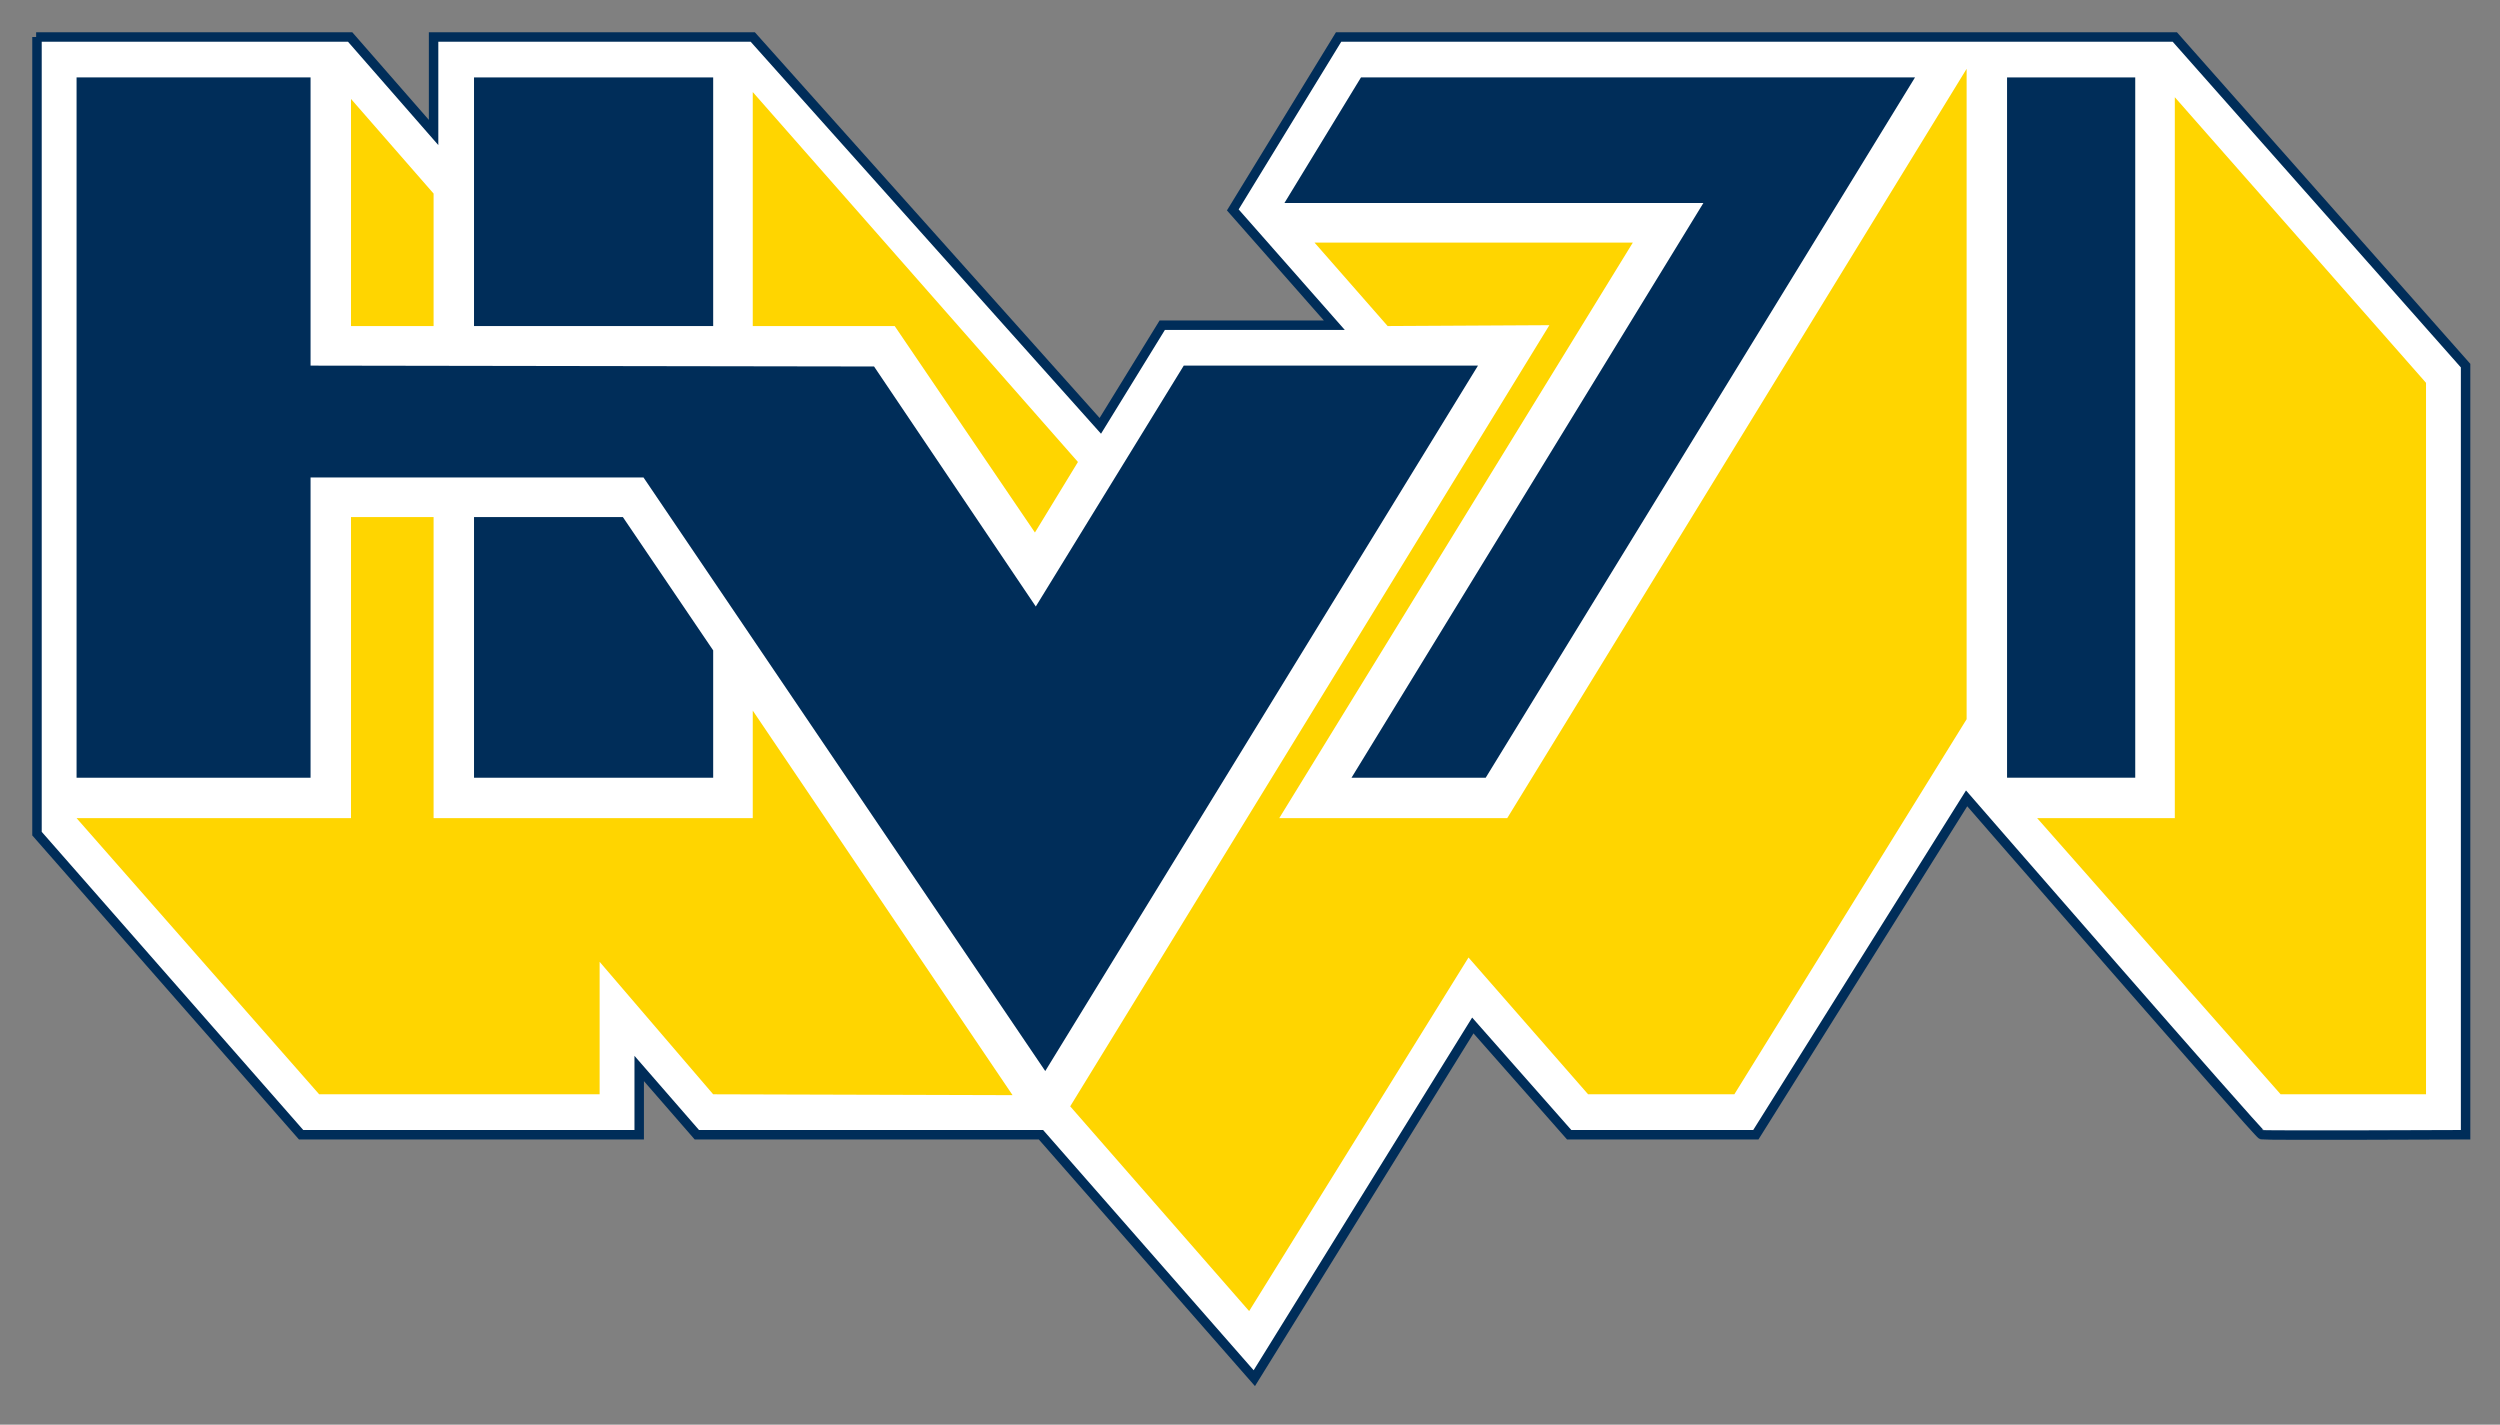 <?xml version="1.0" encoding="utf-8"?>
<!-- Generator: Adobe Illustrator 24.0.1, SVG Export Plug-In . SVG Version: 6.00 Build 0)  -->
<svg version="1.1" id="Lager_1" xmlns="http://www.w3.org/2000/svg" xmlns:xlink="http://www.w3.org/1999/xlink" x="0px" y="0px"
	 viewBox="0 0 290.6 165.6" style="enable-background:new 0 0 290.6 165.6;" xml:space="preserve">
<rect x="0" y="0" width="290.6" height="165.6" fill="#808080" stroke="none"/>
<style type="text/css">
	.st0{fill:#FFFFFF;stroke:#002D59;stroke-width:1.1;}
	.st1{fill:#002D59;}
	.st2{fill:#FFD500;}
</style>
<g>
	<path d="M50.4,60.1"/>
</g>
<g>
	<path class="st0" d="M4.2,4.3l36.5,0l9.7,11.1V4.3h37.1l40.4,45.2l7.2-11.7h20l-11.8-13.4l12.3-20.1h97.2l33.8,38.2v89.4
		c0,0-23.3,0.1-23.7,0c-0.4-0.1-34.3-39.1-34.3-39.1l-24.5,39.1h-21.7l-11.2-12.7l-25.4,41l-24.8-28.3h-40l-6.7-7.7v7.7H35l-30.7-35
		V4.3z"/>
</g>
<g>
	<rect x="55.1" y="9" class="st1" width="27.8" height="28.9"/>
</g>
<g>
	<polygon class="st1" points="55.1,60.1 72.4,60.1 82.9,75.6 82.9,90.4 55.1,90.4 	"/>
</g>
<g>
	<polygon class="st1" points="8.9,9 36.1,9 36.1,42.5 101.6,42.6 120.4,70.5 137.6,42.5 171.8,42.5 121.5,124.5 74.8,55.5 
		36.1,55.5 36.1,90.4 8.9,90.4 	"/>
</g>
<g>
	<polygon class="st1" points="158.2,9 222.6,9 172.7,90.4 157.1,90.4 198,23.6 149.3,23.6 	"/>
</g>
<g>
	<rect x="233.3" y="9" class="st1" width="14.9" height="81.4"/>
</g>
<g>
	<g>
		<polygon class="st2" points="40.8,11.5 50.4,22.5 50.4,37.9 40.8,37.9 		"/>
	</g>
	<g>
		<polygon class="st2" points="87.5,10.7 125.3,53.7 120.3,61.9 104,37.9 87.5,37.9 		"/>
	</g>
	<g>
		<polygon class="st2" points="40.8,60.1 50.4,60.1 50.4,95.1 87.5,95.1 87.5,82.6 117.7,127.3 82.9,127.2 69.7,111.8 69.7,127.2 
			37.1,127.2 8.9,95.1 40.8,95.1 		"/>
	</g>
	<g>
		<polygon class="st2" points="152.8,28.2 189.8,28.2 148.7,95.1 175.2,95.1 228.6,8 228.6,83.6 201.6,127.2 184.6,127.2 
			170.7,111.3 145.2,152.4 124.4,128.6 180.1,37.8 161.3,37.9 		"/>
	</g>
	<g>
		<polygon class="st2" points="252.8,11.3 282,44.5 282,127.2 265.1,127.2 236.8,95.1 252.8,95.1 		"/>
	</g>
</g>
</svg>
